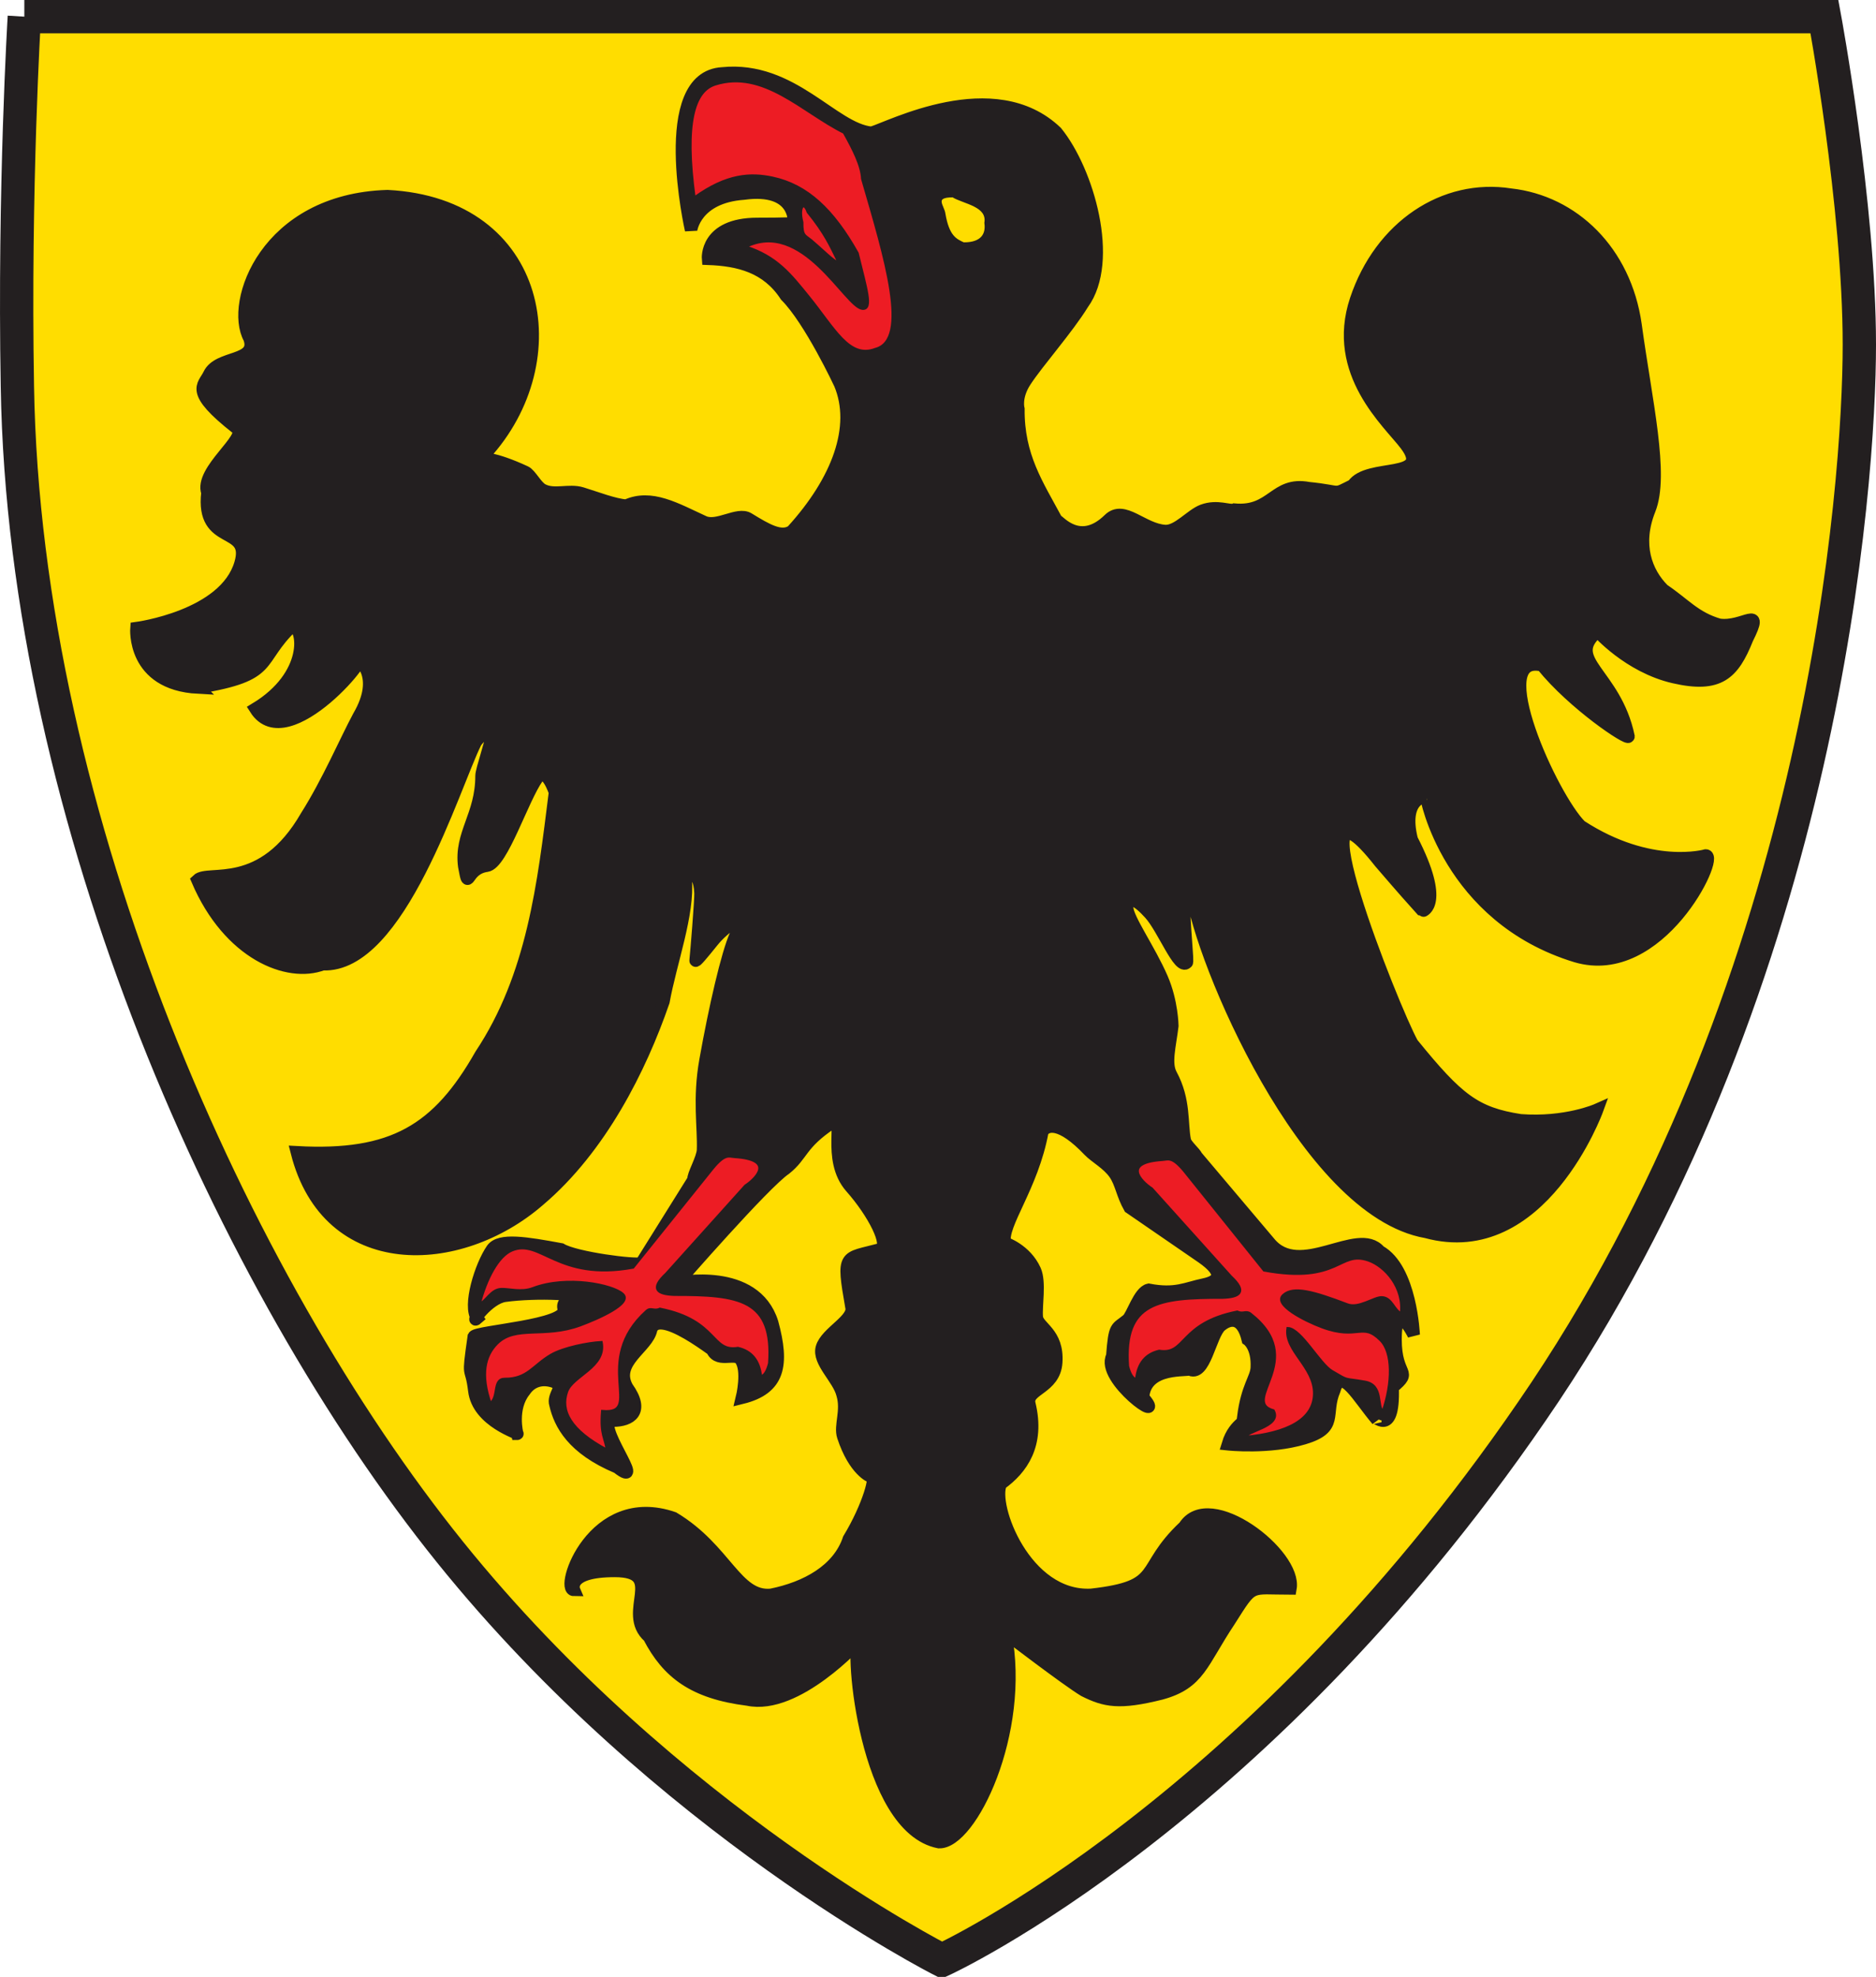 <?xml version="1.0" encoding="UTF-8" standalone="no"?>
<!-- Created with Inkscape (http://www.inkscape.org/) -->

<svg
   xmlns:dc="http://purl.org/dc/elements/1.1/"
   xmlns:cc="http://creativecommons.org/ns#"
   xmlns:rdf="http://www.w3.org/1999/02/22-rdf-syntax-ns#"
   xmlns:svg="http://www.w3.org/2000/svg"
   xmlns="http://www.w3.org/2000/svg"
   xmlns:sodipodi="http://sodipodi.sourceforge.net/DTD/sodipodi-0.dtd"
   xmlns:inkscape="http://www.inkscape.org/namespaces/inkscape"
   width="602.524"
   height="634.79"
   id="svg4117"
   version="1.1"
   inkscape:version="0.47 r22583"
   sodipodi:docname="a.svg">
  <defs
     id="defs4119">
    <inkscape:perspective
       sodipodi:type="inkscape:persp3d"
       inkscape:vp_x="0 : 526.18109 : 1"
       inkscape:vp_y="0 : 1000 : 0"
       inkscape:vp_z="744.09448 : 526.18109 : 1"
       inkscape:persp3d-origin="372.04724 : 350.78739 : 1"
       id="perspective4125" />
    <inkscape:perspective
       id="perspective4104"
       inkscape:persp3d-origin="0.5 : 0.33333333 : 1"
       inkscape:vp_z="1 : 0.5 : 1"
       inkscape:vp_y="0 : 1000 : 0"
       inkscape:vp_x="0 : 0.5 : 1"
       sodipodi:type="inkscape:persp3d" />
    <inkscape:perspective
       id="perspective4160"
       inkscape:persp3d-origin="0.5 : 0.33333333 : 1"
       inkscape:vp_z="1 : 0.5 : 1"
       inkscape:vp_y="0 : 1000 : 0"
       inkscape:vp_x="0 : 0.5 : 1"
       sodipodi:type="inkscape:persp3d" />
    <inkscape:perspective
       id="perspective4946"
       inkscape:persp3d-origin="0.5 : 0.33333333 : 1"
       inkscape:vp_z="1 : 0.5 : 1"
       inkscape:vp_y="0 : 1000 : 0"
       inkscape:vp_x="0 : 0.5 : 1"
       sodipodi:type="inkscape:persp3d" />
    <inkscape:perspective
       id="perspective4972"
       inkscape:persp3d-origin="0.5 : 0.33333333 : 1"
       inkscape:vp_z="1 : 0.5 : 1"
       inkscape:vp_y="0 : 1000 : 0"
       inkscape:vp_x="0 : 0.5 : 1"
       sodipodi:type="inkscape:persp3d" />
    <clipPath
       id="clipPath5012"
       clipPathUnits="userSpaceOnUse">
      <path
         id="path5014"
         d="m 0.03,841.95 595.26,0 0,-841.92 -595.26,0 0,841.92 z" />
    </clipPath>
    <clipPath
       id="clipPath5006"
       clipPathUnits="userSpaceOnUse">
      <path
         id="path5008"
         d="m 0,841.89 595.276,0 L 595.276,0 0,0 0,841.89 z" />
    </clipPath>
    <inkscape:perspective
       id="perspective4998"
       inkscape:persp3d-origin="0.5 : 0.33333333 : 1"
       inkscape:vp_z="1 : 0.5 : 1"
       inkscape:vp_y="0 : 1000 : 0"
       inkscape:vp_x="0 : 0.5 : 1"
       sodipodi:type="inkscape:persp3d" />
  </defs>
  <sodipodi:namedview
     id="base"
     pagecolor="#ffffff"
     bordercolor="#666666"
     borderopacity="1.0"
     inkscape:pageopacity="0.0"
     inkscape:pageshadow="2"
     inkscape:zoom="0.28044799"
     inkscape:cx="403.24572"
     inkscape:cy="286.73162"
     inkscape:document-units="px"
     inkscape:current-layer="layer1"
     showgrid="false"
     inkscape:window-width="1440"
     inkscape:window-height="838"
     inkscape:window-x="-8"
     inkscape:window-y="-8"
     inkscape:window-maximized="1" />
  <g
     inkscape:label="Ebene 1"
     inkscape:groupmode="layer"
     id="layer1"
     transform="translate(1498.757,10.71)">
    <path
       id="path662"
       style="fill:#ffdd00;fill-opacity:1;fill-rule:evenodd;stroke:#231f20;stroke-width:10.7;stroke-miterlimit:4;stroke-opacity:1;stroke-dasharray:none"
       d="m -1490.943,-5.36 578.149,0 c 0,0 11.212,60.495 11.212,105.311 0,44.832 -11.212,201.69 -100.845,336.14 -90.757,135.574 -193.835,182.639 -193.835,182.639 0,0 -88.524,-44.817 -157.982,-131.092 -69.474,-86.276 -136.698,-235.295 -138.931,-374.242 -1.124,-63.852 2.233,-118.756 2.233,-118.756" />
    <path
       id="path670"
       style="fill:#231f20;fill-opacity:1;stroke:#231f20;stroke-width:4;stroke-miterlimit:4;stroke-opacity:1;stroke-dasharray:none"
       d="m -1435.119,210.075 c -21.284,-1.109 -19.816,-19.076 -19.816,-19.076 0,0 28.456,-3.722 33.418,-20.793 3.656,-12.579 -12.659,-5.132 -10.612,-22.715 -2.57,-7.114 13.224,-17.708 9.487,-20.64 -15.389,-12.072 -10.703,-13.578 -8.929,-17.335 2.934,-6.213 15.705,-3.725 12.932,-11.622 -6.224,-11.327 5.248,-44.441 44.33,-45.622 49.874,2.55 58.932,52.822 31.148,83.017 -0.01,0.006 -0.011,0.012 -0.017,0.018 -0.35,0.38 -0.706,0.757 -1.068,1.131 0,0 4.11,-0.274 14.214,4.421 1.643,0.764 3.492,4.627 5.47,5.692 3.765,2.026 8.483,-0.121 12.667,1.159 4.572,1.399 10.531,3.729 14.301,3.939 7.986,-3.629 15.812,1.063 24.885,5.221 4.351,1.994 10.875,-3.135 14.329,-1.015 5.903,3.624 10.511,6.318 13.998,3.976 14.839,-16.251 21.141,-33.546 15.44,-47.229 0,0 -9.565,-20.519 -17.404,-28.358 -6.048,-9.289 -15.128,-11.502 -25.005,-11.858 0,0 -0.965,-11.192 15.837,-11.192 17.927,0 11.753,-0.666 11.753,-0.666 0,0 0.727,-11.331 -16.076,-9.082 -15.694,1.124 -16.957,11.699 -16.957,11.699 0,0 -11.196,-49.179 10.088,-50.288 22.408,-2.249 35.53,17.951 47.851,19.076 5.849,-1.638 39.38,-19.385 59.366,-0.204 10.141,12.477 18.462,41.358 8.481,55.068 -4.946,8.039 -14.437,18.701 -18.492,24.914 -3.294,5.048 -2.17,8.915 -2.17,8.915 -0.13,15.212 6.056,24.222 12.201,35.669 0.946,0.322 7.651,8.868 16.917,-0.195 4.748,-4.644 10.749,3.278 18.005,3.7 4.057,0.236 8.336,-5.191 12.081,-6.575 4.745,-1.753 8.634,0.355 10.134,-0.288 12.327,1.115 12.823,-8.988 23.896,-6.894 11.196,1.124 7.476,2.412 14.206,-0.945 4.811,-7.152 25.654,-1.487 17.006,-12.983 -5.428,-7.216 -23.856,-23.03 -16.017,-46.563 7.855,-23.533 28.337,-37.121 49.637,-33.764 20.16,2.233 36.774,18.23 40.131,41.762 3.357,24.657 8.963,48.19 4.482,59.386 -4.482,11.212 -1.124,20.175 4.482,25.766 6.715,4.482 10.088,8.963 17.927,11.212 7.839,1.124 14.569,-6.73 8.963,4.482 -4.482,11.196 -8.963,15.678 -23.533,12.321 -14.569,-3.357 -24.477,-14.733 -24.477,-14.733 -10.739,9.308 5.647,13.393 9.908,33.784 0,1.364 -17.648,-10.364 -27.72,-22.836 -18.157,-4.328 3.12,42.525 12.365,51.616 22.408,14.569 40.196,9.441 40.196,9.441 4.463,0 -14.897,40.216 -41.643,32.361 -41.104,-12.525 -48.392,-51.47 -48.174,-51.412 0,0 -7.998,0.482 -4.641,13.927 10.737,20.824 3.561,22.976 3.517,22.931 -3.454,-3.837 -5.787,-6.415 -13.692,-15.611 -29.085,-36.891 3.97,46.677 10.334,58.178 14.554,17.927 20.16,22.408 34.729,24.657 14.569,1.109 24.657,-3.373 24.657,-3.373 0,0 -17.942,49.298 -54.904,39.226 -38.867,-6.805 -72.555,-88.106 -75.204,-108.726 -0.219,-1.706 -2.275,-3.245 -2.529,3.225 -0.225,5.728 1.379,19.507 0.798,18.99 -2.328,2.592 -7.445,-10.875 -11.799,-15.696 -3.981,-4.407 -7.509,-6.433 -7.308,-1.862 0.161,3.657 7.13,13.372 11.151,22.641 3.264,7.524 3.356,15.247 3.356,15.247 -0.786,6.513 -2.396,12.027 -0.422,15.665 4.469,8.235 3.319,15.677 4.433,21.159 0.296,1.457 3.442,4.12 3.688,5.019 l 23.413,27.696 c 9.824,12.154 28.43,-5.383 35.47,2.855 10.088,5.606 10.934,26.811 10.934,26.811 0,0 -5.83,-11.943 -5.83,1.502 0,12.321 5.79,9.764 -0.925,15.355 0.594,17.334 -6.702,7.746 -4.939,10.516 -6.087,-7.138 -11.519,-17.489 -13.768,-9.65 -3.357,7.839 1.468,12.137 -9.744,15.494 -11.196,3.357 -24.477,1.93 -24.477,1.93 2.213,-7.376 7.453,-7.516 4.96,-8.759 1.222,-9.737 4.159,-12.353 4.331,-15.819 0.341,-6.855 -2.884,-9.026 -2.884,-9.026 -1.813,-7.613 -5.868,-6.84 -8.696,-4.476 -3.407,2.848 -5.157,16.945 -10.195,13.922 0.344,0.835 -14.082,-1.355 -14.753,9.107 8.284,9.581 -13.7,-5.893 -9.884,-13.241 0.773,-10.147 1.251,-8.649 4.878,-11.664 1.581,-1.314 3.759,-8.958 6.821,-9.64 8.642,1.643 11.927,-0.492 17.722,-1.694 5.196,-1.078 6.591,-3.733 -0.576,-8.741 l -23.259,-15.992 c -2.391,-4.228 -2.696,-7.811 -4.777,-10.837 -2.228,-3.24 -6.269,-5.36 -8.243,-7.433 -9.279,-9.742 -13.63,-8.302 -15.014,-6.113 -3.264,17.731 -13.352,29.807 -12.062,35.734 0,0 6.677,2.178 9.665,8.807 1.718,3.812 0.279,11.355 0.602,15.024 0.297,3.379 6.873,4.984 6.244,14.559 -0.555,8.448 -9.797,8.506 -8.632,13.321 3.178,13.134 -2.533,20.874 -9.143,25.646 -3.357,6.73 7.74,36.794 29.04,35.669 23.654,-2.678 15.116,-8.035 29.904,-21.926 8.002,-12.621 35.999,8.843 34.062,19.881 -13.445,0 -11.793,-1.93 -19.632,10.406 -8.963,13.445 -9.625,19.976 -21.946,23.333 -13.445,3.357 -17.927,2.392 -24.657,-0.965 -5.59,-3.357 -25.328,-18.474 -25.328,-18.474 6.202,31.933 -11.198,67.588 -21.354,67.15 -23.699,-4.641 -28.513,-62.778 -25.671,-64.554 0,0 -20.036,22.13 -35.714,18.772 -17.404,-2.184 -25.699,-8.609 -31.71,-20.135 -8.963,-7.839 5.79,-21.165 -11.012,-21.165 -15.694,0 -13.082,6.113 -13.082,6.113 -4.701,0 6.046,-32.063 31.953,-23.099 16.818,10.072 20.155,25.786 31.367,24.661 11.196,-2.249 21.607,-7.859 24.965,-17.947 6.34,-10.447 9.225,-21.072 7.074,-19.996 0,0 -5.252,-1.857 -8.901,-12.917 -1.134,-3.437 1.374,-8.198 -0.221,-13.511 -1.284,-5.13 -7.899,-10.443 -6.641,-14.963 1.367,-4.913 10.636,-8.976 9.498,-13.141 -3.031,-17.436 -2.326,-15.34 9.181,-18.438 3.393,-1.131 -2,-11.73 -9.286,-19.953 -8.051,-9.086 -1.397,-23.67 -6.288,-20.611 -10.072,6.715 -9.222,10.187 -14.828,14.668 -6.715,4.482 -34.679,36.625 -34.679,36.625 0,0 24.845,-5.144 30.451,12.783 3.693,13.567 2.281,21.165 -9.704,24.13 0,0 2.176,-8.904 -0.487,-12.367 -1.91,-2.484 -7.803,1.599 -9.342,-3.829 7.971,7.557 -16.355,-14.198 -19.329,-5.75 -1.109,5.818 -12.207,10.442 -7.74,18.573 5.606,7.855 1.08,10.709 -4.526,10.709 -6.715,0 11.481,22.836 1.393,14.997 -14.395,-6.044 -18.434,-13.971 -19.877,-20.2 -0.972,-2.929 2.955,-5.793 0.246,-6.995 -3.516,-1.561 -7.643,-1.135 -10.175,2.657 -4.482,5.606 -2.348,13.764 -2.348,13.764 1.124,0 -12.664,-3.86 -13.788,-13.948 -1.067,-8.85 -2.282,-2.47 -0.159,-17.26 0.988,-1.728 30.388,-3.518 28.894,-8.85 -1.299,-4.638 7.91,-2.358 7.787,-2.85 -0.556,-2.213 -16.705,-2.767 -26.651,-1.418 -5.503,0.746 -11.372,9.431 -8.925,7.253 -2.921,-3.97 1.154,-16.916 4.787,-22.165 2.404,-3.473 10.881,-2.058 22.123,0.015 4.633,2.794 24.081,5.255 25.781,4.482 l 16.802,-26.89 c -0.347,-1.214 2.93,-6.713 3.029,-9.504 0.265,-7.471 -1.418,-16.354 0.798,-28.794 3.023,-16.966 7.019,-34.264 9.69,-40.197 3.477,-7.724 -3.682,-2.674 -7.441,2.008 -3.271,4.075 -5.532,6.775 -5.431,6.108 0.21,-1.675 1.677,-19.56 1.571,-21.643 -0.464,-9.062 -4.769,-4.491 -4.769,-4.491 1.03,11.098 -4.845,26.722 -7.127,39.353 -7.421,21.512 -20.267,47.087 -39.963,63.773 -25.611,22.274 -67.765,23.872 -77.774,-15.377 30.806,1.688 45.306,-7.064 59.071,-31.283 16.835,-25.332 20.134,-54.741 23.832,-84.285 0,0 -2.84,-8.614 -5.595,-4.786 -4.834,6.717 -11.412,27.669 -16.288,28.33 -7.087,0.96 -5.646,8.815 -7.26,0.197 -1.398,-10.449 5.559,-16.289 5.546,-29.065 0,-1.837 3.271,-11.133 3.112,-12.469 -0.511,-4.314 -4.958,1.597 -4.958,1.597 -7.124,14.248 -24.502,72.498 -49.159,71.374 -11.178,4.24 -30.094,-3.295 -40.242,-27.009 3.498,-3.38 20.838,4.116 35.031,-20.548 6.934,-10.949 12.647,-24.316 16.77,-31.979 7.855,-13.445 -0.507,-18.802 -0.507,-18.802 6.996,-3.741 -22.388,32.494 -32.635,16.34 17.721,-10.715 15.627,-26.246 11.834,-26.69 -11.943,11.414 -5.118,15.755 -30.263,19.861 z"
       sodipodi:nodetypes="ccscssccsscssscssccccscccccccsccssscccscccccccsccccccccccccccsscssscssccccsccccccscscccscsccssccssssccccccccccccscccccscsccscccccscccsccsccccssscscccsssscsccccccsscssccccccccc" />
    <path
       style="fill:#ffdd00;fill-opacity:1;stroke:#231f20;stroke-width:1px;stroke-linecap:butt;stroke-linejoin:miter;stroke-opacity:1"
       d="m -1192.716,52.16 c -6.818,-0.021 -3.154,3.452 -2.895,5.79 1.249,7.424 3.769,8.497 6.272,9.65 4.431,0.088 7.952,-1.697 7.237,-6.755 0.921,-5.717 -6.868,-6.469 -10.615,-8.685 z"
       id="path4960"
       sodipodi:nodetypes="ccccc" />
    <path
       style="fill:#ed1c24;fill-opacity:1;stroke:#231f20;stroke-width:1px;stroke-linecap:butt;stroke-linejoin:miter;stroke-opacity:1"
       d="m -1269.915,364.331 c 4.013,-4.858 5.277,-3.79 7.189,-3.665 12.975,0.851 7.164,6.979 3.425,9.455 l -25.402,28.236 c -5.267,4.914 -2.732,6.375 2.514,6.565 20.81,-0.034 32.063,1.427 30.608,22.133 -0.667,2.643 -1.611,4.173 -2.894,4.352 -0.505,-5.289 -3.076,-8.168 -7.276,-9.145 -8.826,1.392 -6.418,-8.881 -25.052,-12.576 -1.894,0.886 -2.889,-0.525 -4.186,0.635 -17.856,15.971 -0.506,33.379 -14.24,32.211 -0.616,7.557 1.014,8.375 1.539,12.508 -12.193,-6.447 -15.201,-12.829 -13.086,-18.915 1.796,-5.169 12.57,-7.887 11.115,-15.736 -4.106,0.202 -12.112,1.764 -16.078,4.081 -5.725,3.344 -7.538,7.759 -14.889,7.713 -3.847,-0.024 -1.638,5.757 -4.696,7.9 -3.242,-9.397 -1.91,-15.452 2.128,-19.483 5.996,-5.984 15.226,-1.621 26.755,-5.887 5.664,-2.095 16.892,-7.006 13.576,-9.852 -3.131,-2.835 -17.753,-5.959 -28.693,-1.79 -3.8,1.448 -7.862,0.128 -10.331,0.28 -3.103,0.191 -4.45,3.686 -7.043,4.995 2.215,-8.625 6.111,-15.836 10.537,-17.679 9.35,-3.893 14.667,9.927 38.908,5.508 l 25.572,-31.844 z"
       id="path4962"
       sodipodi:nodetypes="cscccccccsccscsscsscsscscc" />
    <path
       style="fill:#ed1c24;fill-opacity:1;stroke:#231f20;stroke-width:1px;stroke-linecap:butt;stroke-linejoin:miter;stroke-opacity:1"
       d="m -1118.284,365.255 c -4.013,-4.858 -5.277,-3.79 -7.189,-3.665 -12.975,0.851 -7.164,6.979 -3.425,9.455 l 25.402,28.236 c 5.267,4.914 2.732,6.375 -2.514,6.565 -20.81,-0.034 -32.063,1.427 -30.608,22.133 0.667,2.643 1.611,4.173 2.894,4.352 0.505,-5.289 3.076,-8.168 7.276,-9.145 8.826,1.392 6.418,-8.881 25.052,-12.576 1.894,0.886 2.815,-0.437 4.186,0.635 18.7,14.621 -3.602,27.855 7.394,31.07 2.724,5.012 -9.193,6.368 -8.956,8.515 13.235,-1.236 22.135,-5.494 22.215,-14.066 0.08,-8.623 -9.587,-13.854 -8.547,-20.871 4.106,0.202 10.115,11.464 14.081,13.78 5.725,3.344 3.369,2.167 10.61,3.434 5.992,1.049 3.527,7.843 5.837,9.612 3.242,-9.397 3.336,-19.161 -0.702,-23.191 -5.996,-5.984 -7.238,0.09 -18.768,-4.175 -5.664,-2.095 -15.751,-7.291 -12.435,-10.138 3.131,-2.835 9.48,-1.109 20.42,3.06 3.8,1.448 8.717,-2.439 11.187,-2.287 3.103,0.191 3.594,3.972 6.188,5.281 1.126,-8.625 -5.187,-15.551 -10.537,-17.393 -9.576,-3.299 -9.247,7.645 -33.488,3.226 l -25.572,-31.844 z"
       id="path4962-0"
       sodipodi:nodetypes="cscccccccsccscsscsscsscscc" />
    <path
       style="fill:#ed1c24;fill-opacity:1;stroke:#231f20;stroke-width:1px;stroke-linecap:butt;stroke-linejoin:miter;stroke-opacity:1"
       d="m -1259.511,68.543 c 10.163,3.187 14.654,9.088 20.218,15.927 8.455,10.392 13.142,20.29 21.742,17.017 11.372,-2.986 3.177,-29.531 -4.161,-54.791 -0.224,-4.39 -2.942,-9.612 -5.895,-14.912 -13.374,-6.638 -25.874,-20.409 -41.465,-15.526 -6.826,2.138 -10.08,12.22 -6.738,36.68 10.569,-7.692 18.285,-7.909 25.143,-6.443 11.073,2.368 19.393,10.194 27.221,24.129 2.781,11.374 4.93,18 1.671,17.668 -5.413,-0.551 -19.191,-29.221 -37.736,-19.749 z"
       id="path4986"
       sodipodi:nodetypes="cscccscscsc" />
    <path
       style="fill:#ed1c24;fill-opacity:1;stroke:#231f20;stroke-width:1px;stroke-linecap:butt;stroke-linejoin:miter;stroke-opacity:1"
       d="m -1238.102,66.738 c 4.724,4.043 9.036,8.605 8.414,5.966 -2.186,-4.418 -3.96,-8.543 -9.522,-15.373 -1.34,-3.928 -3.314,-1.615 -2.011,3.353 -0.053,4.506 0.863,4.171 3.118,6.054 z"
       id="path4988"
       sodipodi:nodetypes="ccccc" />
  </g>
</svg>
